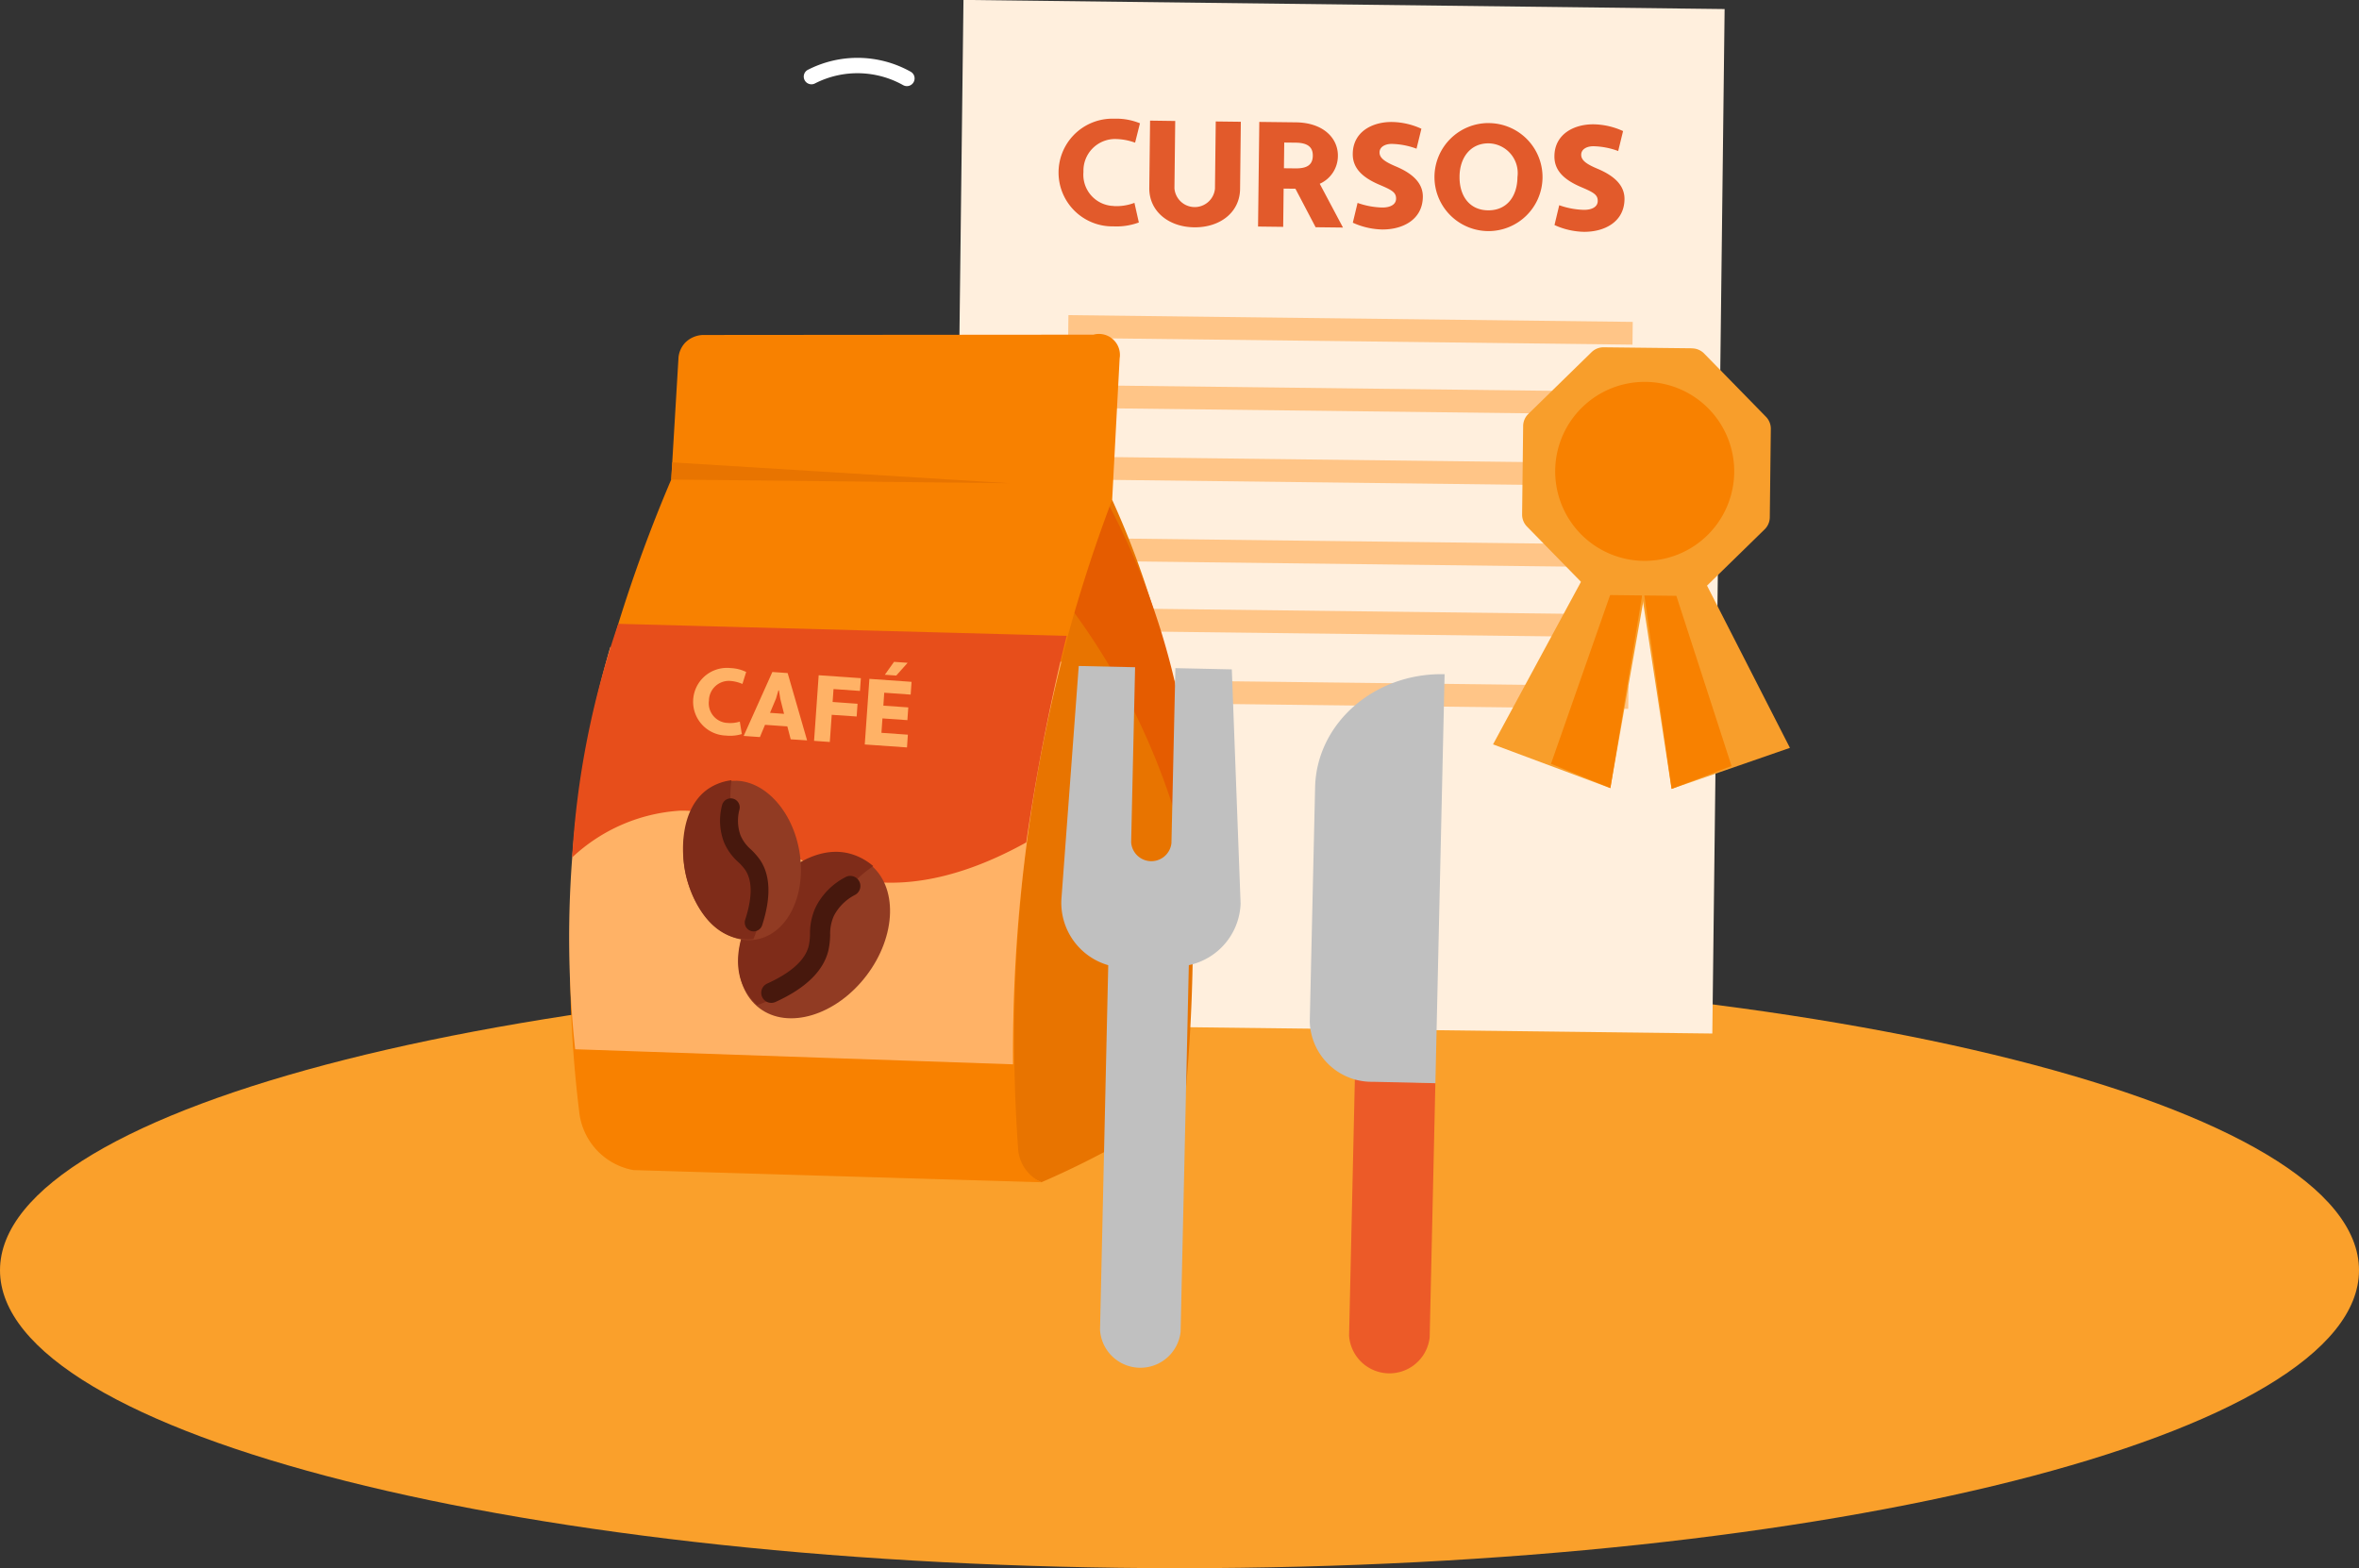<svg xmlns="http://www.w3.org/2000/svg" xmlns:xlink="http://www.w3.org/1999/xlink" width="206.922" height="137.578" viewBox="0 0 206.922 137.578">
  <rect x="0" y="0" width="206.922" height="137.578" fill="#333333" stroke="none"/>
  <defs>
    <clipPath id="clip-path">
      <rect id="Retângulo_18514" data-name="Retângulo 18514" width="107.077" height="120.491" fill="none"/>
    </clipPath>
  </defs>
  <g id="IconeEntregue" transform="translate(0)">
    <g id="Grupo_14442" data-name="Grupo 14442" transform="translate(0 0)">
      <g id="Grupo_11933" data-name="Grupo 11933" transform="translate(0 0)">
        <g id="Grupo_14429" data-name="Grupo 14429">
          <path id="Caminho_862" data-name="Caminho 862" d="M0,70.087C0,84.522,46.321,96.224,103.461,96.224s103.461-11.7,103.461-26.138S160.6,43.949,103.461,43.949,0,55.651,0,70.087" transform="translate(0 41.354)" fill="#faa02b"/>
          <path id="Caminho_873" data-name="Caminho 873" d="M47,3.586a.673.673,0,0,1-.865.185,8.2,8.2,0,0,0-7.713-.164.674.674,0,1,1-.667-1.172,9.552,9.552,0,0,1,9.035.155.671.671,0,0,1,.26.918A.567.567,0,0,1,47,3.586" transform="translate(33.088 3.7)" fill="#fff"/>
          <g id="IconeResgate" transform="translate(49.923)">
            <rect id="Retângulo_18096" data-name="Retângulo 18096" width="89.877" height="66.765" transform="matrix(0.012, -1, 1, 0.012, 33.51, 89.87)" fill="#ffefdd"/>
            <g id="Grupo_13464" data-name="Grupo 13464" transform="translate(0 0.005)">
              <g id="Grupo_14444" data-name="Grupo 14444">
                <g id="Grupo_14443" data-name="Grupo 14443" clip-path="url(#clip-path)">
                  <g id="Grupo_13463" data-name="Grupo 13463" transform="translate(0.001 10.407)">
                    <path id="Caminho_2315" data-name="Caminho 2315" d="M626.364-336.964a4.431,4.431,0,0,0,1.815-.282l.387,1.722a5.649,5.649,0,0,1-2.221.342,4.726,4.726,0,0,1-4.821-4.627,4.725,4.725,0,0,1,4.627-4.821c.1,0,.2,0,.3,0a5.485,5.485,0,0,1,2.213.405l-.427,1.7a5.239,5.239,0,0,0-1.808-.322,2.778,2.778,0,0,0-2.723,2.831c0,.024,0,.049,0,.074a2.742,2.742,0,0,0,2.5,2.962c.049,0,.1.007.149.009" transform="translate(-578.595 344.63)" fill="#e25a2b"/>
                    <path id="Caminho_2316" data-name="Caminho 2316" d="M639.657-338.415c-.023,2.057-1.77,3.391-4.026,3.362-2.23-.025-3.96-1.4-3.938-3.455l.069-5.905,2.206.031-.069,5.906a1.785,1.785,0,0,0,1.916,1.643,1.786,1.786,0,0,0,1.639-1.6l.069-5.906,2.2.027Z" transform="translate(-580.806 344.583)" fill="#e25a2b"/>
                    <path id="Caminho_2317" data-name="Caminho 2317" d="M643.994-344.268l3.215.038c2.388.027,3.7,1.381,3.678,2.953a2.68,2.68,0,0,1-1.592,2.436L651.334-335l-2.4-.028-1.772-3.378-1.034-.012-.039,3.357-2.205-.027Zm2.188,1.81-.027,2.256,1.009.011c1.024.012,1.513-.311,1.523-1.11.01-.775-.473-1.133-1.5-1.146Z" transform="translate(-583.457 344.551)" fill="#e25a2b"/>
                    <path id="Caminho_2318" data-name="Caminho 2318" d="M654.921-337.161a6.947,6.947,0,0,0,2.16.405c.617.008,1.21-.207,1.218-.772s-.373-.766-1.521-1.252c-1.45-.632-2.3-1.441-2.278-2.7.022-1.9,1.686-2.8,3.456-2.78a6.42,6.42,0,0,1,2.565.593l-.428,1.75a6.655,6.655,0,0,0-2.159-.42c-.578-.006-1.078.25-1.085.736s.423.817,1.453,1.249c1.5.635,2.359,1.484,2.345,2.665-.024,1.994-1.766,2.879-3.589,2.857a6.545,6.545,0,0,1-2.553-.594Z" transform="translate(-585.765 344.55)" fill="#e25a2b"/>
                    <path id="Caminho_2319" data-name="Caminho 2319" d="M668.434-344.134a4.735,4.735,0,0,1,4.7,4.774v0a4.742,4.742,0,0,1-4.778,4.7,4.742,4.742,0,0,1-4.7-4.778,4.742,4.742,0,0,1,4.778-4.7h.009m-.088,7.656c1.614.019,2.56-1.178,2.58-2.909a2.612,2.612,0,0,0-2.229-2.944,2.513,2.513,0,0,0-.287-.023c-1.6-.019-2.546,1.243-2.564,2.908-.02,1.731.894,2.953,2.5,2.968" transform="translate(-587.754 344.522)" fill="#e25a2b"/>
                    <path id="Caminho_2320" data-name="Caminho 2320" d="M677.527-336.9a6.964,6.964,0,0,0,2.16.406c.617.007,1.209-.208,1.217-.772s-.372-.765-1.52-1.252c-1.451-.632-2.3-1.441-2.279-2.7.022-1.9,1.686-2.8,3.457-2.78a6.428,6.428,0,0,1,2.564.593l-.427,1.75a6.641,6.641,0,0,0-2.161-.419c-.577-.006-1.078.25-1.084.736s.423.817,1.454,1.249c1.5.635,2.359,1.483,2.344,2.665-.024,1.994-1.766,2.879-3.588,2.857a6.527,6.527,0,0,1-2.553-.594Z" transform="translate(-590.681 344.492)" fill="#e25a2b"/>
                    <rect id="Retângulo_18097" data-name="Retângulo 18097" width="1.997" height="49.5" transform="matrix(0.012, -1, 1, 0.012, 43.77, 19.231)" fill="#ffc587"/>
                    <rect id="Retângulo_18098" data-name="Retângulo 18098" width="1.997" height="49.5" transform="matrix(0.012, -1, 1, 0.012, 43.699, 25.364)" fill="#ffc587"/>
                    <rect id="Retângulo_18099" data-name="Retângulo 18099" width="1.997" height="49.5" transform="matrix(0.012, -1, 1, 0.012, 43.625, 31.641)" fill="#ffc587"/>
                    <rect id="Retângulo_18100" data-name="Retângulo 18100" width="1.997" height="49.5" transform="matrix(0.012, -1, 1, 0.012, 43.542, 38.772)" fill="#ffc587"/>
                    <rect id="Retângulo_18101" data-name="Retângulo 18101" width="1.997" height="49.5" transform="matrix(0.012, -1, 1, 0.012, 43.47, 44.907)" fill="#ffc587"/>
                    <rect id="Retângulo_18102" data-name="Retângulo 18102" width="1.997" height="49.5" transform="matrix(0.012, -1, 1, 0.012, 43.397, 51.182)" fill="#ffc587"/>
                    <path id="Caminho_2321" data-name="Caminho 2321" d="M678.887-294.95l-8.663,16.016,10.287,3.84,3.471-19.659-5.1-.2" transform="translate(-589.185 333.827)" fill="#f89e2b"/>
                    <path id="Caminho_2322" data-name="Caminho 2322" d="M685.19-294.942l-2.2-.237q-3.134,8.953-6.271,17.9l5.21,2.128q1.631-9.9,3.263-19.8" transform="translate(-590.596 333.877)" fill="#f88100"/>
                    <path id="Caminho_2323" data-name="Caminho 2323" d="M691.5-294.814l8.283,16.214L689.4-275q-1.5-9.866-3.006-19.734l5.1-.078" transform="translate(-592.702 333.798)" fill="#f89e2b"/>
                    <path id="Caminho_2324" data-name="Caminho 2324" d="M686.663-294.937l2.206-.18q2.926,9.022,5.851,18.045l-5.258,2.006-2.8-19.871" transform="translate(-592.759 333.863)" fill="#f88100"/>
                    <path id="Caminho_2325" data-name="Caminho 2325" d="M688.4-318.912,680.64-319a1.5,1.5,0,0,0-1.067.427l-5.548,5.421a1.5,1.5,0,0,0-.451,1.055l-.091,7.757a1.5,1.5,0,0,0,.426,1.066l5.422,5.548a1.49,1.49,0,0,0,1.055.452l7.757.091a1.5,1.5,0,0,0,1.066-.426l5.548-5.42a1.5,1.5,0,0,0,.451-1.056l.091-7.753a1.5,1.5,0,0,0-.427-1.067l-5.421-5.548a1.5,1.5,0,0,0-1.056-.452" transform="translate(-589.893 339.057)" fill="#f89e2b"/>
                    <path id="Caminho_2326" data-name="Caminho 2326" d="M692.892-307.18a7.85,7.85,0,0,1-7.943,7.758,7.851,7.851,0,0,1-7.758-7.943,7.851,7.851,0,0,1,7.937-7.758,7.851,7.851,0,0,1,7.765,7.937v.006" transform="translate(-590.699 338.214)" fill="#f88100"/>
                    <path id="Caminho_2327" data-name="Caminho 2327" d="M622.873-301.917a76.27,76.27,0,0,1,5.918,19.694,87.738,87.738,0,0,1,.909,9.186,155.734,155.734,0,0,1-.466,24.074,74.713,74.713,0,0,1-7.656,4.594c-1.691.88-3.331,1.654-4.9,2.33a17.177,17.177,0,0,1-6.422-4.756c-8.674-10.553-3.281-32.585,12.623-55.128" transform="translate(-575.248 335.343)" fill="#e87400"/>
                    <path id="Caminho_2328" data-name="Caminho 2328" d="M622.639-292.99a59.952,59.952,0,0,1,4.976,7.813,60.51,60.51,0,0,1,5.984,16.944,65.35,65.35,0,0,0-1.541-17.586,65.412,65.412,0,0,0-6.729-17.506l-2.69,10.335" transform="translate(-578.837 335.648)" fill="#e55c00"/>
                    <path id="Caminho_2329" data-name="Caminho 2329" d="M576.809-319.664a2.2,2.2,0,0,0-.525,1.2q-.32,5.371-.642,10.741A130.963,130.963,0,0,0,571-295.067a106.966,106.966,0,0,0-3.43,42.784,5.83,5.83,0,0,0,4.747,5.14l35.8,1.068a3.473,3.473,0,0,1-2.053-3.036,135.46,135.46,0,0,1,4.2-44.26c1.2-4.492,2.582-8.689,4.057-12.586q.327-6.2.656-12.4a1.84,1.84,0,0,0-1.514-2.117,1.831,1.831,0,0,0-.782.039l-34.2.027a2.3,2.3,0,0,0-1.672.739" transform="translate(-566.69 339.383)" fill="#f88100"/>
                    <path id="Caminho_2330" data-name="Caminho 2330" d="M578.107-304.593l29.655.322L578.2-306.1q-.046.752-.09,1.508" transform="translate(-569.154 336.252)" fill="#e87400"/>
                    <path id="Caminho_2331" data-name="Caminho 2331" d="M570.274-285.4l39.575,1.294a140.317,140.317,0,0,0-4.249,35.317l-38.408-1.323a91.772,91.772,0,0,1,3.082-35.288" transform="translate(-566.666 331.751)" fill="#ffb266"/>
                    <path id="Caminho_2332" data-name="Caminho 2332" d="M567.007-267.508a15.205,15.205,0,0,1,9.477-4.1c6-.092,8.64,4.56,15,5.95,3.293.721,8.326.729,15.35-3.165q.585-4.053,1.409-8.4.985-5.1,2.136-9.722L571.049-288A76.363,76.363,0,0,0,567-267.508" transform="translate(-566.739 332.316)" fill="#e74e1b"/>
                    <path id="Caminho_2333" data-name="Caminho 2333" d="M596.868-251.529c-2.664,3.494-6.869,4.769-9.391,2.844s-2.406-6.315.258-9.809,6.869-4.768,9.391-2.843,2.406,6.314-.258,9.809" transform="translate(-570.796 326.713)" fill="#913b23"/>
                    <path id="Caminho_2334" data-name="Caminho 2334" d="M597.451-261.182a11.068,11.068,0,0,0-2.985,3c-1.427,2.155-1.234,3.618-2.359,5.451a9.407,9.407,0,0,1-4.828,3.744,5.221,5.221,0,0,1-1.159-1.521c-1.66-3.34,1.1-7.348,1.422-7.794,1.456-2.052,4.586-4.765,7.754-4.006a5.229,5.229,0,0,1,2.159,1.124" transform="translate(-570.782 326.757)" fill="#7f2c19"/>
                    <path id="Caminho_2335" data-name="Caminho 2335" d="M588.545-248.781a.9.9,0,0,1-.269-.338.886.886,0,0,1,.437-1.171c2.122-.961,3.35-2.078,3.651-3.316a5.141,5.141,0,0,0,.11-1.031,5.431,5.431,0,0,1,.513-2.388,6.007,6.007,0,0,1,2.563-2.586.885.885,0,0,1,1.215.3.884.884,0,0,1-.3,1.215c-.016.01-.034.02-.051.029a4.3,4.3,0,0,0-1.837,1.816,3.8,3.8,0,0,0-.335,1.682,6.755,6.755,0,0,1-.157,1.379c-.437,1.8-2,3.314-4.639,4.511a.886.886,0,0,1-.9-.1" transform="translate(-571.348 326.17)" fill="#47180d"/>
                    <path id="Caminho_2336" data-name="Caminho 2336" d="M589.622-264.331c.7,3.828-.974,7.342-3.737,7.847s-5.57-2.188-6.27-6.016.974-7.342,3.738-7.846,5.569,2.187,6.268,6.015" transform="translate(-569.447 328.49)" fill="#913b23"/>
                    <path id="Caminho_2337" data-name="Caminho 2337" d="M583.682-270.465a9.818,9.818,0,0,0,.186,3.745c.56,2.22,1.632,2.966,2.162,4.8a8.343,8.343,0,0,1-.426,5.393,4.657,4.657,0,0,1-1.689-.149c-3.172-.9-4.156-5.1-4.258-5.578-.474-2.178-.385-5.843,2-7.466a4.638,4.638,0,0,1,2.023-.743" transform="translate(-569.442 328.503)" fill="#7f2c19"/>
                    <path id="Caminho_2338" data-name="Caminho 2338" d="M586.67-256.772a.782.782,0,0,1-.91-.628.779.779,0,0,1,.026-.384c.635-1.968.638-3.433,0-4.374a4.54,4.54,0,0,0-.61-.686,4.814,4.814,0,0,1-1.258-1.76,5.313,5.313,0,0,1-.164-3.219.786.786,0,0,1,.944-.588.786.786,0,0,1,.588.943,3.794,3.794,0,0,0,.092,2.286,3.389,3.389,0,0,0,.9,1.222,6.119,6.119,0,0,1,.81.926c.915,1.355.978,3.28.187,5.728a.785.785,0,0,1-.6.529" transform="translate(-570.344 328.061)" fill="#47180d"/>
                    <path id="Caminho_2339" data-name="Caminho 2339" d="M583.509-278.238a2.782,2.782,0,0,0,1.148-.109l.178,1.093a3.557,3.557,0,0,1-1.406.131,2.97,2.97,0,0,1-2.866-3.07,2.97,2.97,0,0,1,3.07-2.866c.071,0,.142.008.214.016a3.415,3.415,0,0,1,1.369.342l-.329,1.051a3.3,3.3,0,0,0-1.121-.269,1.75,1.75,0,0,0-1.815,1.682l0,.041a1.726,1.726,0,0,0,1.465,1.951c.031,0,.062.008.093.01" transform="translate(-569.688 331.242)" fill="#ffb266"/>
                    <path id="Caminho_2340" data-name="Caminho 2340" d="M590.059-277.827l-1.958-.138-.448,1.075-1.423-.1,2.515-5.61,1.341.094,1.706,5.906-1.438-.094Zm-1.52-1.189,1.232.088-.328-1.305-.12-.752h-.049l-.207.713Z" transform="translate(-570.921 331.142)" fill="#ffb266"/>
                    <path id="Caminho_2341" data-name="Caminho 2341" d="M595.668-278.762l-.168,2.384-1.381-.1.405-5.756,3.7.257-.079,1.119-2.32-.164-.079,1.134,2.187.156-.078,1.118Z" transform="translate(-572.636 331.061)" fill="#ffb266"/>
                    <path id="Caminho_2342" data-name="Caminho 2342" d="M599.8-276.488l.406-5.756,3.7.261-.079,1.119-2.319-.164-.076,1.134,2.187.154-.08,1.119-2.187-.154-.089,1.265,2.319.163-.078,1.119Zm2.568-7.249,1.193.084-1,1.119-1-.071Z" transform="translate(-573.871 331.389)" fill="#ffb266"/>
                    <path id="Caminho_2343" data-name="Caminho 2343" d="M661.656-236.589l-.5,22.3a3.549,3.549,0,0,1-3.92,3.134,3.549,3.549,0,0,1-3.149-3.293l.506-22.465" transform="translate(-585.675 321.206)" fill="#ec5a28"/>
                    <path id="Caminho_2344" data-name="Caminho 2344" d="M660.7-246.471l.808-35.881c-6.148-.141-11.233,4.3-11.36,9.931l-.467,20.527a5.433,5.433,0,0,0,5.54,5.3Z" transform="translate(-584.717 331.088)" fill="silver"/>
                    <path id="Caminho_2345" data-name="Caminho 2345" d="M636.788-282.975l-4.95-.109-.346,15.356a1.775,1.775,0,0,1-1.957,1.57,1.775,1.775,0,0,1-1.577-1.65l.346-15.356-4.943-.11-1.524,20.5a5.7,5.7,0,0,0,4.112,5.751l-.721,32.009a3.548,3.548,0,0,0,3.781,3.3,3.55,3.55,0,0,0,3.287-3.142l.721-32.17a5.732,5.732,0,0,0,4.542-5.393Z" transform="translate(-578.662 331.288)" fill="silver"/>
                  </g>
                </g>
              </g>
            </g>
          </g>
        </g>
      </g>
    </g>
  </g>
</svg>
